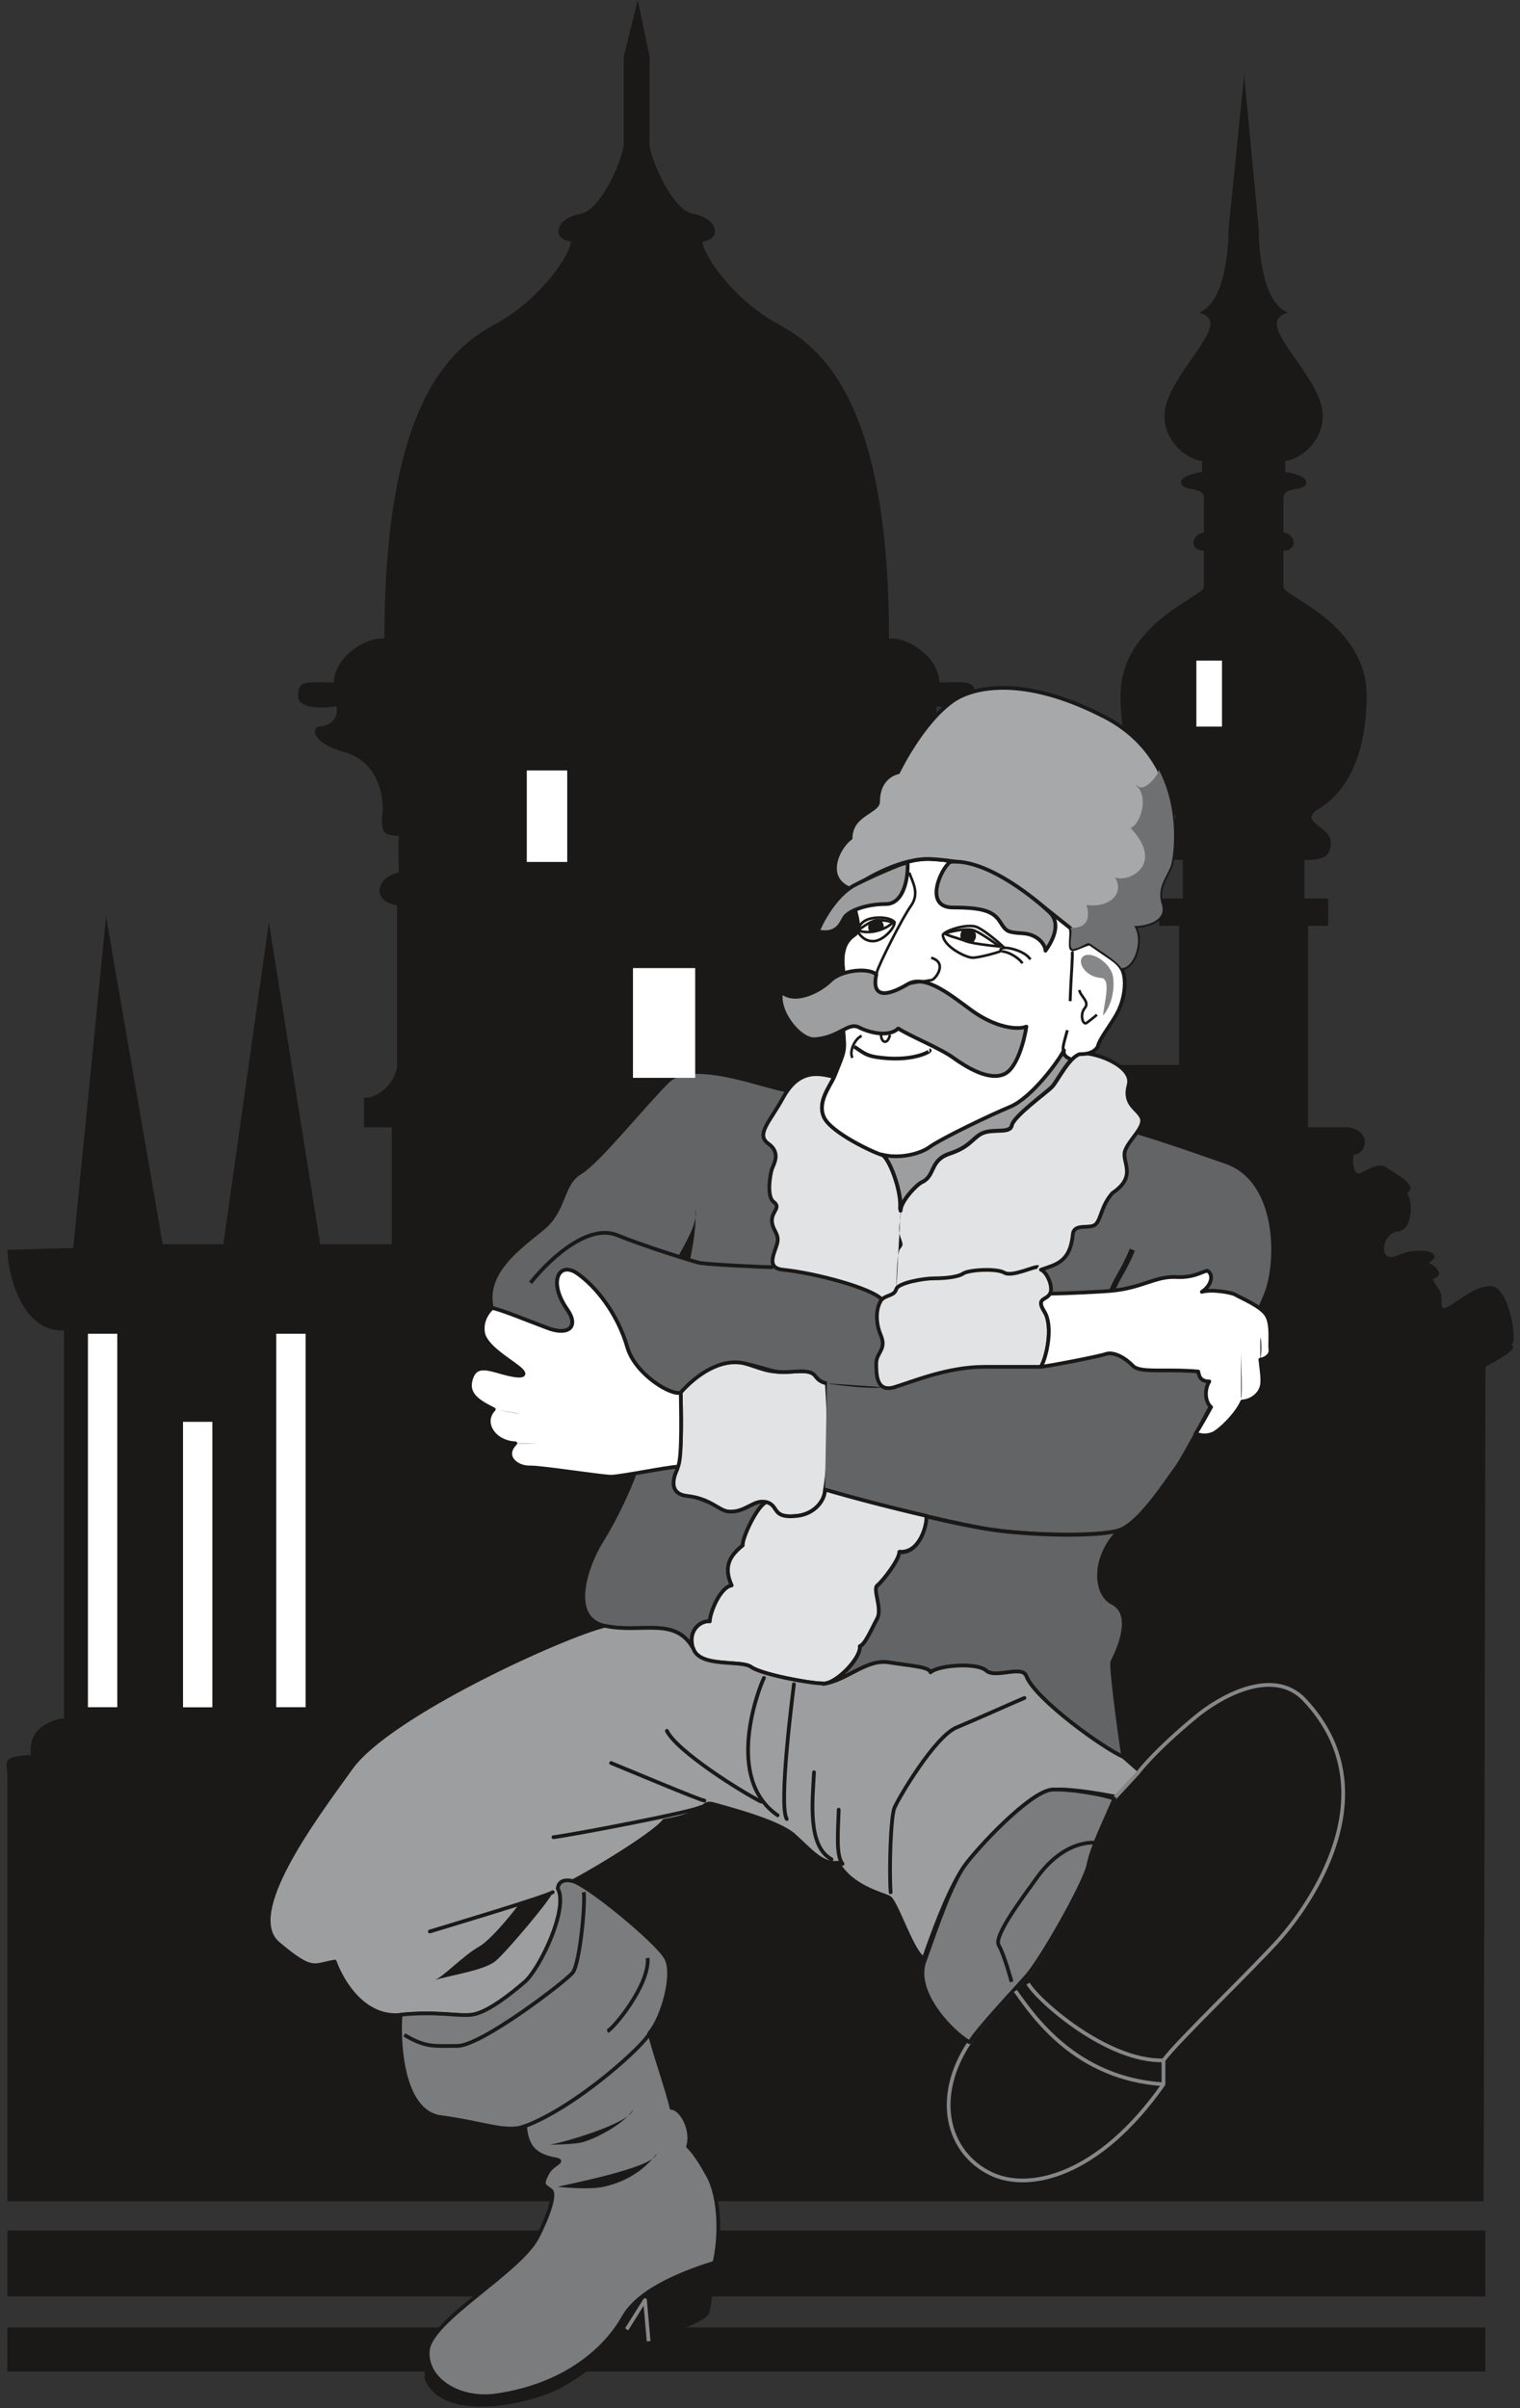 <svg xmlns="http://www.w3.org/2000/svg" xml:space="preserve" width="554.003" height="877.342" fill-rule="evenodd" stroke-linejoin="round" stroke-width="28.222" preserveAspectRatio="xMidYMid" version="1.2" viewBox="0 0 14658 23213"><rect x="0" y="0" width="14658" height="23213" fill="#333333" stroke="none"/><defs class="ClipPathGroup"><clipPath id="a" clipPathUnits="userSpaceOnUse"><path d="M0 0h14658v23213H0z"/></clipPath></defs><g class="SlideGroup"><g class="Slide" clip-path="url(#a)"><g class="Page"><g class="com.sun.star.drawing.ClosedBezierShape"><path fill="none" d="M64 0h14535v21221H64z" class="BoundingBox"/><path fill="#1B1918" d="m6150 0 114 546v848c0 104 211 635 422 668 213 36 300 231 89 267 0 122 300 564 724 792 421 229 1074 742 1074 3035 196-17 485 193 485 422 275 0 346-25 346 132 0 160-371 99-371 99s-36 175 157 193c89 8 89 158-228 247-318 89-389 406-371 599 18 196-18 196-157 213 7 150 0 300 0 351 203 36 281 267 17 317v1537h2920V8925h-193v-264h228v-371c-160 0-256-18-256-168 0-160 333-198 114-327-236-140-458-475-458-1092 0-689 804-958 804-1042v-353c-143 0-125-157 0-175v-335c0-115-221-54-221-150 0-56 132-89 203-97v-107c-150-17-374-193-361-449 8-221 219-460 368-696 115-180 89-249-35-285 269-104 284-703 284-810l150-1481 140 1481c0 107 13 706 282 810-122 36-148 105-36 285 150 236 363 475 371 696 10 256-211 432-361 449v107c72 8 204 41 204 97 0 96-221 35-221 150v335c124 18 139 175 0 175v353c0 84 802 353 802 1042 0 617-221 952-459 1092-216 129 114 167 114 327 0 150-97 168-254 168v371h228v264h-193v1942h386c232 35 178 264 54 264-18 71 0 211 71 175s178-104 246-51c71 51 318 175 196 247 53 53 68 353-89 370-160 18-193 318 0 229s475-36 300 71c71 36 160 122 35 158 71 124 89 106 89 246 0 142 282-211 493-175 157 25 246 546 178 564 86 35-160 160-249 210 0 389-18 8045-18 8045H71v-4075c0-175-70-210 228-228-33-231 160-335 318-353v-3739c-439 18-546-617-546-777l635-18 317-3194 546 3158h585l439-3105 495 3105h690v-1127h-268v-283c160 0 319-178 319-318V8729c-266-50-187-281 17-317 0-51-7-201 0-351-139-17-176-17-158-213 19-193-54-510-371-599-318-89-318-239-229-247 193-18 158-193 158-193s-371 61-371-99c0-157 71-132 345-132 0-229 290-439 487-422 0-2293 652-2806 1074-3035 424-228 724-670 724-792-211-36-125-231 89-267 211-33 421-564 421-668V546L6150 0Z"/></g><g class="com.sun.star.drawing.PolyPolygonShape"><path fill="none" d="M71 21501h14254v638H71z" class="BoundingBox"/><path fill="#1B1918" d="M14324 22137v-636H71v636h14253Z"/></g><g class="com.sun.star.drawing.PolyPolygonShape"><path fill="none" d="M71 22436h14254v426H71z" class="BoundingBox"/><path fill="#1B1918" d="M14324 22861v-425H71v425h14253Z"/></g><g class="com.sun.star.drawing.ClosedBezierShape"><path fill="none" d="M5625 14138h1769v1757H5625z" class="BoundingBox"/><path fill="#636465" d="M6624 14419c-149-17-149-132-96-246l7-35c-53 0-248 35-414 63-43 122-168 411-318 650-150 240-324 743 28 822 351 78 679-97 854 221-61-186 82-275 160-265 0-78 97-327 212-345-79-175-25-283 107-387-10-64 140-389 228-417-121-35-203 107-370 89l-398-150Z"/></g><g fill="none" class="com.sun.star.drawing.OpenBezierShape"><path d="M5607 14120h1848v1784H5607z" class="BoundingBox"/><path stroke="#1B1918" stroke-linejoin="miter" stroke-width="36" d="M6624 14419c-149-17-149-132-96-246l7-35c-53 0-248 35-414 63-43 122-168 411-318 650-150 240-324 743 28 822 351 78 679-97 854 221-61-186 82-275 160-265 0-78 97-327 212-345-79-175-25-283 107-387-10-64 140-389 228-417-121-35-203 107-370 89"/></g><g class="com.sun.star.drawing.ClosedBezierShape"><path fill="none" d="M6477 13106h1534v1531H6477z" class="BoundingBox"/><path fill="#E2E3E4" d="M7956 14359c54-328 36-725 18-1025-157-35-53-132-300-114s-282-10-493-79c-234-78-479 122-619 282 8 122 18 636-35 750-52 115-52 229 96 247 229 25 306 139 398 150 167 17 249-125 371-89 124 35 43 160 293 132 172-18 271-150 271-254Z"/><path fill="none" stroke="#1B1918" stroke-linejoin="miter" stroke-width="36" d="M7956 14359c54-328 36-725 18-1025-157-35-53-132-300-114s-282-10-493-79c-234-78-479 122-619 282 8 122 18 636-35 750-52 115-52 229 96 247 229 25 306 139 398 150 167 17 249-125 371-89 124 35 43 160 293 132 172-18 271-150 271-254Z"/></g><g class="com.sun.star.drawing.ClosedBezierShape"><path fill="none" d="M4732 10333h7547v4461H4732z" class="BoundingBox"/><path fill="#636465" d="M7956 14360c406 122 1130 300 1519 371 386 69 1129 87 1322 18 195-71 442-460 548-602 104-140 739-1357 864-1675 124-317 124-1096-389-1271-510-178-1199-424-1535-424-335 0-2522-282-2664-264-176 0-935-334-1183-89-246 246-670 777-845 881-178 107-143 354-353 532-211 175-581 422-496 775 54 0 353 124 549 195 193 69 292-20 175-185-185-264-79-467 97-345 178 124 388 381 485 716 76 256 424 467 513 432 141-160 379-338 618-282 300 68 247 96 493 78 246-17 142 79 300 115l-18 1024Z"/></g><g fill="none" class="com.sun.star.drawing.OpenBezierShape"><path d="M4714 10315h7583v4497H4714z" class="BoundingBox"/><path stroke="#1B1918" stroke-linejoin="miter" stroke-width="36" d="M7956 14360c406 122 1130 300 1519 371 386 69 1129 87 1322 18 195-71 442-460 548-602 104-140 739-1357 864-1675 124-317 124-1096-389-1271-510-178-1199-424-1535-424-335 0-2522-282-2664-264-176 0-935-334-1183-89-246 246-670 777-845 881-178 107-143 354-353 532-211 175-581 422-496 775 54 0 353 124 549 195 193 69 292-20 175-185-185-264-79-467 97-345 178 124 388 381 485 716 76 256 424 467 513 432 141-160 379-338 618-282 300 68 247 96 493 78 246-17 142 79 300 115"/></g><g class="com.sun.star.drawing.ClosedBezierShape"><path fill="none" d="M6652 14334h2304v1915H6652z" class="BoundingBox"/><path fill="#E2E3E4" d="M7392 14480c125 36 44 160 293 133 172-18 271-150 271-254 257 76 636 175 979 254 10 71-61 363-261 345 0 79-168 290-214 325-43 37 54 222 0 319-53 99-115 248-168 266 17 104-221 361-353 361-133 0-600-89-696-160-98-69-494 10-558-175-60-186 82-275 160-264 0-79 97-328 211-347-79-175-25-282 107-386-10-64 141-389 229-417Z"/><path fill="none" stroke="#1B1918" stroke-linejoin="miter" stroke-width="36" d="M7392 14480c125 36 44 160 293 133 172-18 271-150 271-254 257 76 636 175 979 254 10 71-61 363-261 345 0 79-168 290-214 325-43 37 54 222 0 319-53 99-115 248-168 266 17 104-221 361-353 361-133 0-600-89-696-160-98-69-494 10-558-175-60-186 82-275 160-264 0-79 97-328 211-347-79-175-25-282 107-386-10-64 141-389 229-417Z"/></g><g class="com.sun.star.drawing.ClosedBezierShape"><path fill="none" d="M7935 14594h2934v2373H7935z" class="BoundingBox"/><path fill="#636465" d="M10796 14750c-193 71-935 53-1321-18-158-28-318-61-542-114 10 71-61 363-261 345 0 79-168 290-214 325-43 36 54 221 0 318-53 96-114 247-167 265 17 106-221 363-353 363 231-33 416-244 635-208 220 35 388 43 398 96 79-71 451-96 537-18 89 82 348-55 389 54 89 228 759 706 935 777-3-10-125-851-105-917 0-3 247-443 0-567-170-84-195-440 69-701Z"/><path fill="none" stroke="#1B1918" stroke-linejoin="miter" stroke-width="36" d="M10796 14750c-193 71-935 53-1321-18-158-28-318-61-542-114 10 71-61 363-261 345 0 79-168 290-214 325-43 36 54 221 0 318-53 96-114 247-167 265 17 106-221 363-353 363 231-33 416-244 635-208 220 35 388 43 398 96 79-71 451-96 537-18 89 82 348-55 389 54 89 228 759 706 935 777-3-10-125-851-105-917 0-3 247-443 0-567-170-84-195-440 69-701Z"/></g><g class="com.sun.star.drawing.ClosedBezierShape"><path fill="none" d="M4514 12221h2074v2033H4514z" class="BoundingBox"/><path fill="#FFF" d="M4744 12610c54 0 354 124 550 197 193 68 292-21 175-187-185-264-79-466 97-345 177 124 388 381 485 717 77 257 425 467 514 432 0 104 18 636-28 715-86 0-555 96-644 96s-670-91-777-89c-138 5-270-109-146-233-208-8-330-202-208-327-140-71-271-142-218-299 50-160 200-77 360-41 159 36 182 5 92-66-87-71-318-203-338-335-23-141 86-235 86-235Z"/><path fill="none" stroke="#1B1918" stroke-linejoin="miter" stroke-width="36" d="M4744 12610c54 0 354 124 550 197 193 68 292-21 175-187-185-264-79-466 97-345 177 124 388 381 485 717 77 257 425 467 514 432 0 104 18 636-28 715-86 0-555 96-644 96s-670-91-777-89c-138 5-270-109-146-233-208-8-330-202-208-327-140-71-271-142-218-299 50-160 200-77 360-41 159 36 182 5 92-66-87-71-318-203-338-335-23-141 86-235 86-235Z"/></g><g class="com.sun.star.drawing.ClosedBezierShape"><path fill="none" d="M2572 15653h8447v3793H2572z" class="BoundingBox"/><path fill="#9C9E9F" d="M10832 16935c-175-71-846-550-935-778-40-110-299 28-388-54-87-78-458-53-536 18-10-53-179-61-400-96-219-36-404 175-635 208v-5c-132 0-600-89-696-160-97-69-493 10-556-176-176-316-503-142-854-220-399 96-2073 855-2444 1367-371 513-1041 1412-706 1695 335 282 335 211 546 175 71 196 282 549 635 514 353-36 548 17 688 0 143-18 372-196 512-318 142-124 424-707 317-900 178-71 920-513 1024-653 424-71 353-195 477-160 122 36 617 160 775 300 160 142 264 282 424 264 125 231 424 300 493 335 71 36 231 550 336 585 142-407 267-707 389-884 124-176 635-722 846-740 213-17 619 69 619 69l229-246-160-140Z"/><path fill="none" stroke="#1B1918" stroke-linejoin="miter" stroke-width="36" d="M10832 16935c-175-71-846-550-935-778-40-110-299 28-388-54-87-78-458-53-536 18-10-53-179-61-400-96-219-36-404 175-635 208v-5c-132 0-600-89-696-160-97-69-493 10-556-176-176-316-503-142-854-220-399 96-2073 855-2444 1367-371 513-1041 1412-706 1695 335 282 335 211 546 175 71 196 282 549 635 514 353-36 548 17 688 0 143-18 372-196 512-318 142-124 424-707 317-900 178-71 920-513 1024-653 424-71 353-195 477-160 122 36 617 160 775 300 160 142 264 282 424 264 125 231 424 300 493 335 71 36 231 550 336 585 142-407 267-707 389-884 124-176 635-722 846-740 213-17 619 69 619 69l229-246-160-140Z"/></g><g class="com.sun.star.drawing.ClosedBezierShape"><path fill="none" d="M9130 16224h3842v4815H9130z" class="BoundingBox"/><path fill="#1B1918" d="m10744 17338 229-247s150-205 564-546c193-160 724-494 1042-160 851 902 18 2012-229 2295-249 282-1006 1006-1130 1181v231c-618 881-1289 1039-1660 864-428-204-563-742-210-1270 88-143 406-478 546-635 142-160 563-901 599-1078 36-176 160-422 249-635Z"/><path fill="none" stroke="#868789" stroke-linejoin="miter" stroke-width="36" d="m10744 17338 229-247s150-205 564-546c193-160 724-494 1042-160 851 902 18 2012-229 2295-249 282-1006 1006-1130 1181v231c-618 881-1289 1039-1660 864-428-204-563-742-210-1270 88-143 406-478 546-635 142-160 563-901 599-1078 36-176 160-422 249-635Z"/></g><g class="com.sun.star.drawing.ClosedBezierShape"><path fill="none" d="M8877 17231h1894v2481H8877z" class="BoundingBox"/><path fill="#7A7C7D" d="M9350 19687c-160-89-527-460-442-760 143-404 267-758 389-935 125-176 636-722 847-740 145-11 467 39 602 87-89 213-214 460-249 635-36 178-457 918-600 1078-140 157-458 493-547 635Z"/><path fill="none" stroke="#1B1918" stroke-linejoin="miter" stroke-width="36" d="M9350 19687c-160-89-527-460-442-760 143-404 267-758 389-935 125-176 636-722 847-740 145-11 467 39 602 87-89 213-214 460-249 635-36 178-457 918-600 1078-140 157-458 493-547 635Z"/></g><g class="com.sun.star.drawing.ClosedBezierShape"><path fill="none" d="M3840 18108h3107v5010H3840z" class="BoundingBox"/><path fill="#7A7C7D" d="M5379 18204c108 193-175 775-317 899-140 122-368 300-511 318-139 17-335-36-688 0-17 175-17 934 389 988 406 53 635 157 810 86 18 143 46 275 284 318 121 23-17 36-71 143-53 106-35 106 36 157 68 54-97 401-142 478-193 325-1006 777-1042 1059-33 282 300 498 671 439 689-104 1060-475 1217-757 161-282 646-449 874-520 54-214 64-610-61-839-124-228-193-281-193-281 51-169-71-372-160-372-18-107-193-618-211-724 122-140 247-564 158-722-89-160-757-706-899-741-144-35-144 71-144 71Z"/><path fill="none" stroke="#1B1918" stroke-linejoin="miter" stroke-width="36" d="M5379 18204c108 193-175 775-317 899-140 122-368 300-511 318-139 17-335-36-688 0-17 175-17 934 389 988 406 53 635 157 810 86 18 143 46 275 284 318 121 23-17 36-71 143-53 106-35 106 36 157 68 54-97 401-142 478-193 325-1006 777-1042 1059-33 282 300 498 671 439 689-104 1060-475 1217-757 161-282 646-449 874-520 54-214 64-610-61-839-124-228-193-281-193-281 51-169-71-372-160-372-18-107-193-618-211-724 122-140 247-564 158-722-89-160-757-706-899-741-144-35-144 71-144 71Z"/></g><g class="com.sun.star.drawing.ClosedBezierShape"><path fill="none" d="M4094 21811h2799v1389H4094z" class="BoundingBox"/><path fill="#1B1918" d="M6889 21811c-228 71-714 238-874 521-158 282-457 608-1217 758-369 74-704-157-671-440-33 86-33 283-33 283 68 157 228 282 624 264 238-10 545-97 690-178 421-235 551-438 635-565h25l186 114c257-78 557-200 582-264 28-61 64-468 53-493Z"/></g><g class="com.sun.star.drawing.ClosedBezierShape"><path fill="none" d="M7342 10135h3691v3266H7342z" class="BoundingBox"/><path fill="#E2E3E4" d="M10038 12240c140-51 282-68 308-343 13-111 167-43 221-96 53-54 53-178 160-300 246-165 86-300 122-406 35-107 195-230 160-319-36-89-178-124-125-317 54-193-371-335-475-300-106 36-213 264-266 317-51 54-369 282-386 371-18 89-204 18-310 89-79 52-107 123-291 184-195 66-135 213-267 274-50 23-210 168-210 257 17-178-107-503-176-521-71-18-485-212-556-361-69-145 53-293 97-389-107-18-326-107-493 203-125 229-266 353-142 441s53 195 35 246c-18 53-53 267 18 317 71 54-18 89-18 178s71 125 53 211c-17 89-124 246 54 264 320 33 853 178 952 285-71 105-50 250-10 344 61 142-43 167-43 274 0 104 0 282 175 229 178-54 513-196 867-196h546c54-86 122-386 36-528-89-141 18-108 53-177 33-71-35-213-89-231Z"/><path fill="none" stroke="#1B1918" stroke-linejoin="miter" stroke-width="36" d="M10038 12240c140-51 282-68 308-343 13-111 167-43 221-96 53-54 53-178 160-300 246-165 86-300 122-406 35-107 195-230 160-319-36-89-178-124-125-317 54-193-371-335-475-300-106 36-213 264-266 317-51 54-369 282-386 371-18 89-204 18-310 89-79 52-107 123-291 184-195 66-135 213-267 274-50 23-210 168-210 257 17-178-107-503-176-521-71-18-485-212-556-361-69-145 53-293 97-389-107-18-326-107-493 203-125 229-266 353-142 441s53 195 35 246c-18 53-53 267 18 317 71 54-18 89-18 178s71 125 53 211c-17 89-124 246 54 264 320 33 853 178 952 285-71 105-50 250-10 344 61 142-43 167-43 274 0 104 0 282 175 229 178-54 513-196 867-196h546c54-86 122-386 36-528-89-141 18-108 53-177 33-71-35-213-89-231Z"/></g><g class="com.sun.star.drawing.ClosedBezierShape"><path fill="none" d="M7908 8261h2958v3413H7908z" class="BoundingBox"/><path fill="#FFF" d="M8503 11132c69 18 199 361 182 539 0-89 155-252 205-275 132-61 71-208 267-274 183-61 211-132 290-183 106-71 292 0 309-89 18-89 336-317 388-371 53-53 160-281 266-317 87 0 140-18 176-71 17-89 160-248 210-372 54-122 71-300 18-386-43-74-114-102-300-236-17-16-157 66-177 50-21-17 7-185-16-203-534-419-732-627-1342-663-269-14-626 178-768 292-18 115 132 371 26 442-105 69-122 193-105 336 18 139-17 368 0 581 18 212 18 187-88 451-44 96-165 244-97 389 71 149 485 342 556 360Z"/><path fill="none" stroke="#1B1918" stroke-linejoin="miter" stroke-width="36" d="M8503 11132c69 18 199 361 182 539 0-89 155-252 205-275 132-61 71-208 267-274 183-61 211-132 290-183 106-71 292 0 309-89 18-89 336-317 388-371 53-53 160-281 266-317 87 0 140-18 176-71 17-89 160-248 210-372 54-122 71-300 18-386-43-74-114-102-300-236-17-16-157 66-177 50-21-17 7-185-16-203-534-419-732-627-1342-663-269-14-626 178-768 292-18 115 132 371 26 442-105 69-122 193-105 336 18 139-17 368 0 581 18 212 18 187-88 451-44 96-165 244-97 389 71 149 485 342 556 360Z"/></g><g class="com.sun.star.drawing.ClosedBezierShape"><path fill="none" d="M8033 6613h3310v2740H8033z" class="BoundingBox"/><path fill="#A6A8AA" d="M8211 8573c142-115 498-308 768-292 610 35 808 244 1341 664 28 20-10 182 16 203 17 13 162-64 178-51 183 132 257 163 300 236 125 0 213-266 125-406 124 0 317-54 264-211-54-161 53-268 89-372 35-107 175-1006-635-1431-807-418-1289-282-1467-157-300 210-529 689-529 689s-193 33-193 282c0 99-265 122-265 353-106 69-283 386 8 493Z"/><path fill="none" stroke="#1B1918" stroke-linejoin="miter" stroke-width="36" d="M8211 8573c142-115 498-308 768-292 610 35 808 244 1341 664 28 20-10 182 16 203 17 13 162-64 178-51 183 132 257 163 300 236 125 0 213-266 125-406 124 0 317-54 264-211-54-161 53-268 89-372 35-107 175-1006-635-1431-807-418-1289-282-1467-157-300 210-529 689-529 689s-193 33-193 282c0 99-265 122-265 353-106 69-283 386 8 493Z"/></g><g class="com.sun.star.drawing.ClosedBezierShape"><path fill="none" d="M7510 9337h2411v1055H7510z" class="BoundingBox"/><path fill="#9C9E9F" d="M7534 9560c-44 193 183 471 326 458 238-18 317-169 424-114 104 53 289 96 378 10 108 71 408 193 530 282 124 89 345 228 495 157 124-58 193-335 211-457-87 35-295 10-521-151-185-132-450-363-625-257-179 107-354 150-301-96-89-70-345-36-442 61-96 96-342 229-475 107Z"/><path fill="none" stroke="#1B1918" stroke-linejoin="miter" stroke-width="36" d="M7534 9560c-44 193 183 471 326 458 238-18 317-169 424-114 104 53 289 96 378 10 108 71 408 193 530 282 124 89 345 228 495 157 124-58 193-335 211-457-87 35-295 10-521-151-185-132-450-363-625-257-179 107-354 150-301-96-89-70-345-36-442 61-96 96-342 229-475 107Z"/></g><g class="com.sun.star.drawing.ClosedBezierShape"><path fill="none" d="M7863 8298h910v708h-910z" class="BoundingBox"/><path fill="#9C9E9F" d="M7887 8979c17-53 157-346 361-450 107-56 451-213 504-213 8 96-18 399-211 399-196 0-364 69-400 132-35 61-72 168-254 132Z"/><path fill="none" stroke="#1B1918" stroke-linejoin="miter" stroke-width="36" d="M7887 8979c17-53 157-346 361-450 107-56 451-213 504-213 8 96-18 399-211 399-196 0-364 69-400 132-35 61-72 168-254 132Z"/></g><g class="com.sun.star.drawing.ClosedBezierShape"><path fill="none" d="M9013 8287h1185v936H9013z" class="BoundingBox"/><path fill="#9C9E9F" d="M9164 8308c-97 71-256 440 25 440 285 0 389 36 453 135 61 96 69 104 219 114 150 8 221 114 221 168 71-99 150-257 46-364-107-105-603-528-964-493Z"/><path fill="none" stroke="#1B1918" stroke-linejoin="miter" stroke-width="36" d="M9164 8308c-97 71-256 440 25 440 285 0 389 36 453 135 61 96 69 104 219 114 150 8 221 114 221 168 71-99 150-257 46-364-107-105-603-528-964-493Z"/></g><g fill="none" class="com.sun.star.drawing.OpenBezierShape"><path d="M8428 8408h649v1181h-649z" class="BoundingBox"/><path stroke="#1B1918" stroke-linejoin="miter" stroke-width="25" d="M8769 8412c25 81 104 195 17 318-89 124-310 567-328 636l-8 28c-52 246 122 203 300 96 26-12 194-35 235-43 38-10 157-168-5-214"/></g><g fill="none" class="com.sun.star.drawing.ClosedBezierShape"><path d="M9080 8913h634v333h-634z" class="BoundingBox"/><path stroke="#1B1918" stroke-linejoin="miter" stroke-width="25" d="M9093 9010c27-44 244-112 331-72 89 41 232 169 262 199-30 5-43 10-35 32-41 17-212 63-270 63-72 0-290-115-288-222Z"/></g><g fill="none" class="com.sun.star.drawing.ClosedBezierShape"><path d="M8257 8832h384v254h-384z" class="BoundingBox"/><path stroke="#1B1918" stroke-linejoin="miter" stroke-width="25" d="M8270 8980c25 36 68 97 158 92 89-5 199-123 199-182-30-41-148-60-247-31-85 26-108 93-110 121Z"/></g><g fill="none" class="com.sun.star.drawing.OpenBezierShape"><path d="M9685 9123h264v134h-264z" class="BoundingBox"/><path stroke="#1B1918" stroke-linejoin="miter" stroke-width="25" d="M9685 9136c71 0 206 41 252 113"/></g><g fill="none" class="com.sun.star.drawing.OpenBezierShape"><path d="M9662 9159h210v134h-210z" class="BoundingBox"/><path stroke="#1B1918" stroke-linejoin="miter" stroke-width="25" d="M9662 9172c72 0 182 79 197 115"/></g><g fill="none" class="com.sun.star.drawing.OpenBezierShape"><path d="M10306 9167h51v486h-51z" class="BoundingBox"/><path stroke="#1B1918" stroke-linejoin="miter" stroke-width="28" d="M10339 9172c9 27-11 229-19 479"/></g><g fill="none" class="com.sun.star.drawing.OpenBezierShape"><path d="M10237 9927h71v213h-71z" class="BoundingBox"/><path stroke="#1B1918" stroke-linejoin="miter" stroke-width="28" d="M10293 9931c-8 35-61 194-34 194"/></g><g class="com.sun.star.drawing.ClosedBezierShape"><path fill="none" d="M10423 9204h317v588h-317z" class="BoundingBox"/><path fill="#868789" d="M10469 9207c89-24 247 89 265 211 18 125-18 283-97 372 8-107 79-344-10-362-184-10-259-190-158-221Z"/></g><g fill="none" class="com.sun.star.drawing.OpenBezierShape"><path d="M10396 9541h192v338h-192z" class="BoundingBox"/><path stroke="#1B1918" stroke-linejoin="miter" stroke-width="25" d="M10409 9543c7 60 105 114 51 176-51 63-16 167 18 142 36-25 100-79 100-79"/></g><g fill="none" class="com.sun.star.drawing.OpenBezierShape"><path d="M8484 9946h113v110h-113z" class="BoundingBox"/><path stroke="#1B1918" stroke-linejoin="miter" stroke-width="25" d="M8503 9952c-17 36 3 90 31 90 26 0 39-31 49-67"/></g><g fill="none" class="com.sun.star.drawing.OpenBezierShape"><path d="M8197 9973h119v232h-119z" class="BoundingBox"/><path stroke="#1B1918" stroke-linejoin="miter" stroke-width="25" d="M8309 9985c-72 33-122 158-88 212"/></g><g class="com.sun.star.drawing.ClosedBezierShape"><path fill="none" d="M10320 7414h1004v1920h-1004z" class="BoundingBox"/><path fill="#6E7071" d="M11172 7414c216 411 143 856 120 930-36 104-142 211-89 371 53 158-141 212-265 212 89 140 0 406-125 406-35-61-157-137-300-236-31-23-67 36-171 53-47-33 16-175-22-205 175 7 193-108 157-222 222 35 372-115 275-265 132 54 486-124 150-477 71-18 168-225 89-369-13-26-79-71-10-28 71 43 209-135 191-170Z"/></g><g class="com.sun.star.drawing.ClosedBezierShape"><path fill="none" d="M4763 13586h251v43h-251z" class="BoundingBox"/><path fill="#1B1918" d="M4763 13586c35 5 222 42 250 42l-250-42Z"/></g><g class="com.sun.star.drawing.ClosedBezierShape"><path fill="none" d="M4970 13912h211v7h-211z" class="BoundingBox"/><path fill="#1B1918" d="M4971 13912c40 6 209 6 209 6l-209-6Z"/></g><g fill="none" class="com.sun.star.drawing.OpenBezierShape"><path d="M8490 12195h1532v345H8490z" class="BoundingBox"/><path stroke="#1B1918" stroke-linejoin="miter" stroke-width="36" d="M8504 12527c43-45 121-35 139-100 18-61 264-104 363-104 97 0 229-10 283-47 51-35 318-53 397-7 76 44 299-70 325-54"/></g><g class="com.sun.star.drawing.ClosedBezierShape"><path fill="none" d="M7973 13335h533v45h-533z" class="BoundingBox"/><path fill="#1B1918" d="M7973 13335c71 17 469 61 532 36l-532-36Z"/></g><g fill="none" class="com.sun.star.drawing.OpenBezierShape"><path d="M5101 11865h2354v514H5101z" class="BoundingBox"/><path stroke="#1B1918" stroke-linejoin="miter" stroke-width="36" d="M5116 12366c213-265 566-564 831-461 264 107 721 250 793 267 71 18 664 44 714 44"/></g><g fill="none" class="com.sun.star.drawing.OpenBezierShape"><path d="M10701 12036h245v412h-245z" class="BoundingBox"/><path stroke="#1B1918" stroke-linejoin="miter" stroke-width="53" d="M10726 12437c50-125 105-179 194-390"/></g><g class="com.sun.star.drawing.ClosedBezierShape"><path fill="none" d="M4191 18239h1140v849H4191z" class="BoundingBox"/><path fill="#1B1918" d="m5330 18240-328 121s-247 329-389 408c-141 79-354 301-422 318 185-53 486-96 590-185 106-90 539-602 549-662Z"/></g><g class="com.sun.star.drawing.PolyPolygonShape"><path fill="none" d="M848 12857h284v3601H848z" class="BoundingBox"/><path fill="#FFF" d="M1131 16457v-3600H848v3600h283Z"/></g><g class="com.sun.star.drawing.PolyPolygonShape"><path fill="none" d="M5080 7427h391v883h-391z" class="BoundingBox"/><path fill="#FFF" d="M5470 8309v-882h-390v882h390Z"/></g><g class="com.sun.star.drawing.PolyPolygonShape"><path fill="none" d="M6104 9332h601v1059h-601z" class="BoundingBox"/><path fill="#FFF" d="M6704 10390V9332h-600v1058h600Z"/></g><g class="com.sun.star.drawing.PolyPolygonShape"><path fill="none" d="M11537 6368h248v638h-248z" class="BoundingBox"/><path fill="#FFF" d="M11784 7004v-636h-247v636h247Z"/></g><g class="com.sun.star.drawing.PolyPolygonShape"><path fill="none" d="M1765 13706h284v2753h-284z" class="BoundingBox"/><path fill="#FFF" d="M2048 16458v-2752h-283v2752h283Z"/></g><g class="com.sun.star.drawing.PolyPolygonShape"><path fill="none" d="M2664 12857h284v3601h-284z" class="BoundingBox"/><path fill="#FFF" d="M2947 16457v-3600h-283v3600h283Z"/></g><g fill="none" class="com.sun.star.drawing.OpenBezierShape"><path d="M9777 19181h1446v930H9777z" class="BoundingBox"/><path stroke="#868789" stroke-linejoin="miter" stroke-width="36" d="M11220 20092c-847-54-1253-654-1428-900"/></g><g fill="none" class="com.sun.star.drawing.OpenBezierShape"><path d="M9898 19112h1325v769H9898z" class="BoundingBox"/><path stroke="#868789" stroke-linejoin="miter" stroke-width="36" d="M9914 19121c88 157 760 757 1307 740"/></g><g fill="none" class="com.sun.star.drawing.PolyLineShape"><path d="M6027 22117h247v455h-247z" class="BoundingBox"/><path stroke="#868789" stroke-linejoin="miter" stroke-width="36" d="m6043 22454 177-282 35 397"/></g><g class="com.sun.star.drawing.ClosedBezierShape"><path fill="none" d="M5293 20337h812v338h-812z" class="BoundingBox"/><path fill="#1B1918" d="M5293 20674c71 0 775-197 811-336-104 157-408 300-512 318-106 18-299 18-299 18Z"/></g><g class="com.sun.star.drawing.ClosedBezierShape"><path fill="none" d="M5380 20762h955v334h-955z" class="BoundingBox"/><path fill="#1B1918" d="M5380 21080c53-18 921-179 954-318-140 176-311 272-512 318-157 33-442 0-442 0Z"/></g><g fill="none" class="com.sun.star.drawing.OpenBezierShape"><path d="M4127 18222h1222v416H4127z" class="BoundingBox"/><path stroke="#1B1918" stroke-linecap="round" stroke-width="36" d="M4145 18619c149-46 1122-336 1185-379"/></g><g fill="none" class="com.sun.star.drawing.OpenBezierShape"><path d="M5319 17401h1458v328H5319z" class="BoundingBox"/><path stroke="#1B1918" stroke-linecap="round" stroke-width="36" d="M5337 17710c160-18 1368-248 1421-291"/></g><g fill="none" class="com.sun.star.drawing.OpenBezierShape"><path d="M5875 16977h937v399h-937z" class="BoundingBox"/><path stroke="#1B1918" stroke-linecap="round" stroke-width="36" d="M5893 16995c149 60 864 362 900 362"/></g><g fill="none" class="com.sun.star.drawing.OpenBezierShape"><path d="M6413 16667h945v719h-945z" class="BoundingBox"/><path stroke="#1B1918" stroke-linecap="round" stroke-width="36" d="M6431 16685c96 196 715 586 908 682"/></g><g fill="none" class="com.sun.star.drawing.OpenBezierShape"><path d="M7195 16157h324v1361h-324z" class="BoundingBox"/><path stroke="#1B1918" stroke-linecap="round" stroke-width="36" d="M7367 16175c-55 114-382 971 132 1324"/></g><g fill="none" class="com.sun.star.drawing.OpenBezierShape"><path d="M7544 16218h132v1336h-132z" class="BoundingBox"/><path stroke="#1B1918" stroke-linecap="round" stroke-width="36" d="M7656 16236c-8 71-151 1167-69 1299"/></g><g fill="none" class="com.sun.star.drawing.OpenBezierShape"><path d="M7817 17065h221v877h-221z" class="BoundingBox"/><path stroke="#1B1918" stroke-linecap="round" stroke-width="36" d="M7850 17084c-16 289-62 714 169 839"/></g><g fill="none" class="com.sun.star.drawing.OpenBezierShape"><path d="M8061 17427h83v559h-83z" class="BoundingBox"/><path stroke="#1B1918" stroke-linecap="round" stroke-width="36" d="M8088 17445c-8 239-26 443 37 522"/></g><g fill="none" class="com.sun.star.drawing.OpenBezierShape"><path d="M8565 16350h1334v1910H8565z" class="BoundingBox"/><path stroke="#1B1918" stroke-linecap="round" stroke-width="36" d="M8589 18241c-16-213 0-724 36-813s390-690 600-776c214-89 568-249 654-284"/></g><g fill="none" class="com.sun.star.drawing.OpenBezierShape"><path d="M9607 17744h944v1366h-944z" class="BoundingBox"/><path stroke="#1B1918" stroke-linejoin="miter" stroke-width="36" d="M10549 17762c-229 0-422 160-547 335s-424 565-371 654c53 88 124 353 124 353"/></g><g fill="none" class="com.sun.star.drawing.OpenBezierShape"><path d="M3889 18236h1763v1506H3889z" class="BoundingBox"/><path stroke="#1B1918" stroke-linejoin="miter" stroke-width="36" d="M3899 19616c210 124 281 106 513 106 228 0 1039-618 1111-707 71-89 124-689 106-775"/></g><g fill="none" class="com.sun.star.drawing.OpenBezierShape"><path d="M5851 18873h415v726h-415z" class="BoundingBox"/><path stroke="#1B1918" stroke-linejoin="miter" stroke-width="36" d="M5857 19580c53-18 407-440 389-705"/></g><g fill="none" class="com.sun.star.drawing.OpenBezierShape"><path d="M5055 19592h1228v922H5055z" class="BoundingBox"/><path stroke="#1B1918" stroke-linejoin="miter" stroke-width="36" d="M5062 20496c513-193 1184-812 1202-900"/></g><g class="com.sun.star.drawing.ClosedBezierShape"><path fill="none" d="M10005 12231h2266v1625h-2266z" class="BoundingBox"/><path fill="#FFF" d="M10038 13175c53-86 121-387 35-529-88-140 18-107 53-176 150 0 529-20 590-27 292-26 424-140 618-133 185 11 264-58 310-60 61 35 43 139-54 203 97-28 285 7 318 25 61 36 256 114 307 203 54 89 28 264 36 328 10 62-69 97-97 97 10 87 23 173 18 229-8 97-96 168-193 175-53 125-221 285-282 310-63 26-117 18-168 0 33-43 150-256 150-256-63-54-63-176-17-247-100 0-100-71-107-96-318-28-557 18-629-54-68-71-182-143-264-114-78 26-581 122-624 122Z"/><path fill="none" stroke="#1B1918" stroke-linejoin="miter" stroke-width="36" d="M10038 13175c53-86 121-387 35-529-88-140 18-107 53-176 150 0 529-20 590-27 292-26 424-140 618-133 185 11 264-58 310-60 61 35 43 139-54 203 97-28 285 7 318 25 61 36 256 114 307 203 54 89 28 264 36 328 10 62-69 97-97 97 10 87 23 173 18 229-8 97-96 168-193 175-53 125-221 285-282 310-63 26-117 18-168 0 33-43 150-256 150-256-63-54-63-176-17-247-100 0-100-71-107-96-318-28-557 18-629-54-68-71-182-143-264-114-78 26-581 122-624 122Z"/></g><g class="com.sun.star.drawing.ClosedBezierShape"><path fill="none" d="M11308 12365h256v73h-256z" class="BoundingBox"/><path fill="#1B1918" d="M11308 12365c35 10 255 72 255 72l-255-72Z"/></g><g class="com.sun.star.drawing.ClosedBezierShape"><path fill="none" d="M11968 13042h8v445h-8z" class="BoundingBox"/><path fill="#1B1918" d="M11968 13486c15-35 0-408 0-443v443Z"/></g><g class="com.sun.star.drawing.ClosedBezierShape"><path fill="none" d="M12154 12892h11v216h-11z" class="BoundingBox"/><path fill="#1B1918" d="M12154 13107c13-64 13-187 0-214v214Z"/></g><g class="com.sun.star.drawing.PolyPolygonShape"><path fill="none" d="M11590 13124h55v71h-55z" class="BoundingBox"/></g><g class="com.sun.star.drawing.ClosedBezierShape"><path fill="none" d="M6546 11658h166v498h-166z" class="BoundingBox"/><path fill="#1B1918" d="M6546 12101c35-71 195-318 159-442 18 195-54 496-54 496l-105-54Z"/></g><g class="com.sun.star.drawing.ClosedBezierShape"><path fill="none" d="M9085 8947h627v197h-627z" class="BoundingBox"/><path fill="#FFF" d="M9111 8998c78-25 219-52 280-30 79 30 235 148 252 156-99-8-280-31-333-53-54-23-172-50-199-73Z"/><path fill="none" stroke="#1B1918" stroke-linejoin="miter" stroke-width="25" d="M9111 8998c78-25 219-52 280-30 79 30 235 148 252 156-99-8-280-31-333-53-54-23-172-50-199-73Z"/></g><g class="com.sun.star.drawing.ClosedBezierShape"><path fill="none" d="M8244 8858h387v141h-387z" class="BoundingBox"/><path fill="#FFF" d="M8273 8968c27-16 119-91 178-96 56-4 127 5 158 23-79 73-230 116-336 73Z"/><path fill="none" stroke="#1B1918" stroke-linejoin="miter" stroke-width="25" d="M8273 8968c27-16 119-91 178-96 56-4 127 5 158 23-79 73-230 116-336 73Z"/></g><g class="com.sun.star.drawing.ClosedBezierShape"><path fill="none" d="M8372 8869h152v118h-152z" class="BoundingBox"/><path fill="#1B1918" d="M8523 8953v-16c0-29-12-51-30-67-16-4-99 16-109 26-7 12-12 25-12 41 0 18 7 36 15 49 20 2 131-28 136-33Z"/></g><g class="com.sun.star.drawing.ClosedBezierShape"><path fill="none" d="M9261 8960h152v132h-152z" class="BoundingBox"/><path fill="#1B1918" d="M9373 9090c24-13 39-42 39-72 0-18-12-37-20-49-10-10-77-10-109-8-12 15-22 36-22 57 0 18 5 33 12 47 18 2 90 25 100 25Z"/></g><g class="com.sun.star.drawing.ClosedBezierShape"><path fill="none" d="M8644 11669h61v759h-61z" class="BoundingBox"/><path fill="#1B1918" d="M8685 11669c6 104-31 167-5 247 26 79 37 79 0 124-36 44-36 387-36 387l41-758Z"/></g><g fill="none" class="com.sun.star.drawing.OpenBezierShape"><path d="M8226 10074h760v150h-760z" class="BoundingBox"/><path stroke="#1B1918" stroke-linejoin="miter" stroke-width="36" d="M8237 10089c109 74 129 93 267 108 319 37 491-72 458-72"/></g><g class="com.sun.star.drawing.ClosedBezierShape"><path fill="none" d="M8499 10116h1863v1556H8499z" class="BoundingBox"/><path fill="#9C9E9F" d="M8504 11130c68 18 198 361 180 539 0-89 155-252 206-274 132-61 71-209 266-275 183-61 211-132 291-183 107-72 292 0 310-90 18-88 335-317 386-370 40-41 109-178 188-262-38-20-82-38-71-91-46 96-310 459-521 546-173 71-654 300-778 389-87 64-290 115-457 71Z"/><path fill="none" stroke="#1B1918" stroke-linejoin="miter" stroke-width="36" d="M8504 11130c68 18 198 361 180 539 0-89 155-252 206-274 132-61 71-209 266-275 183-61 211-132 291-183 107-72 292 0 310-90 18-88 335-317 386-370 40-41 109-178 188-262-38-20-82-38-71-91-46 96-310 459-521 546-173 71-654 300-778 389-87 64-290 115-457 71Z"/></g></g></g></g></svg>
